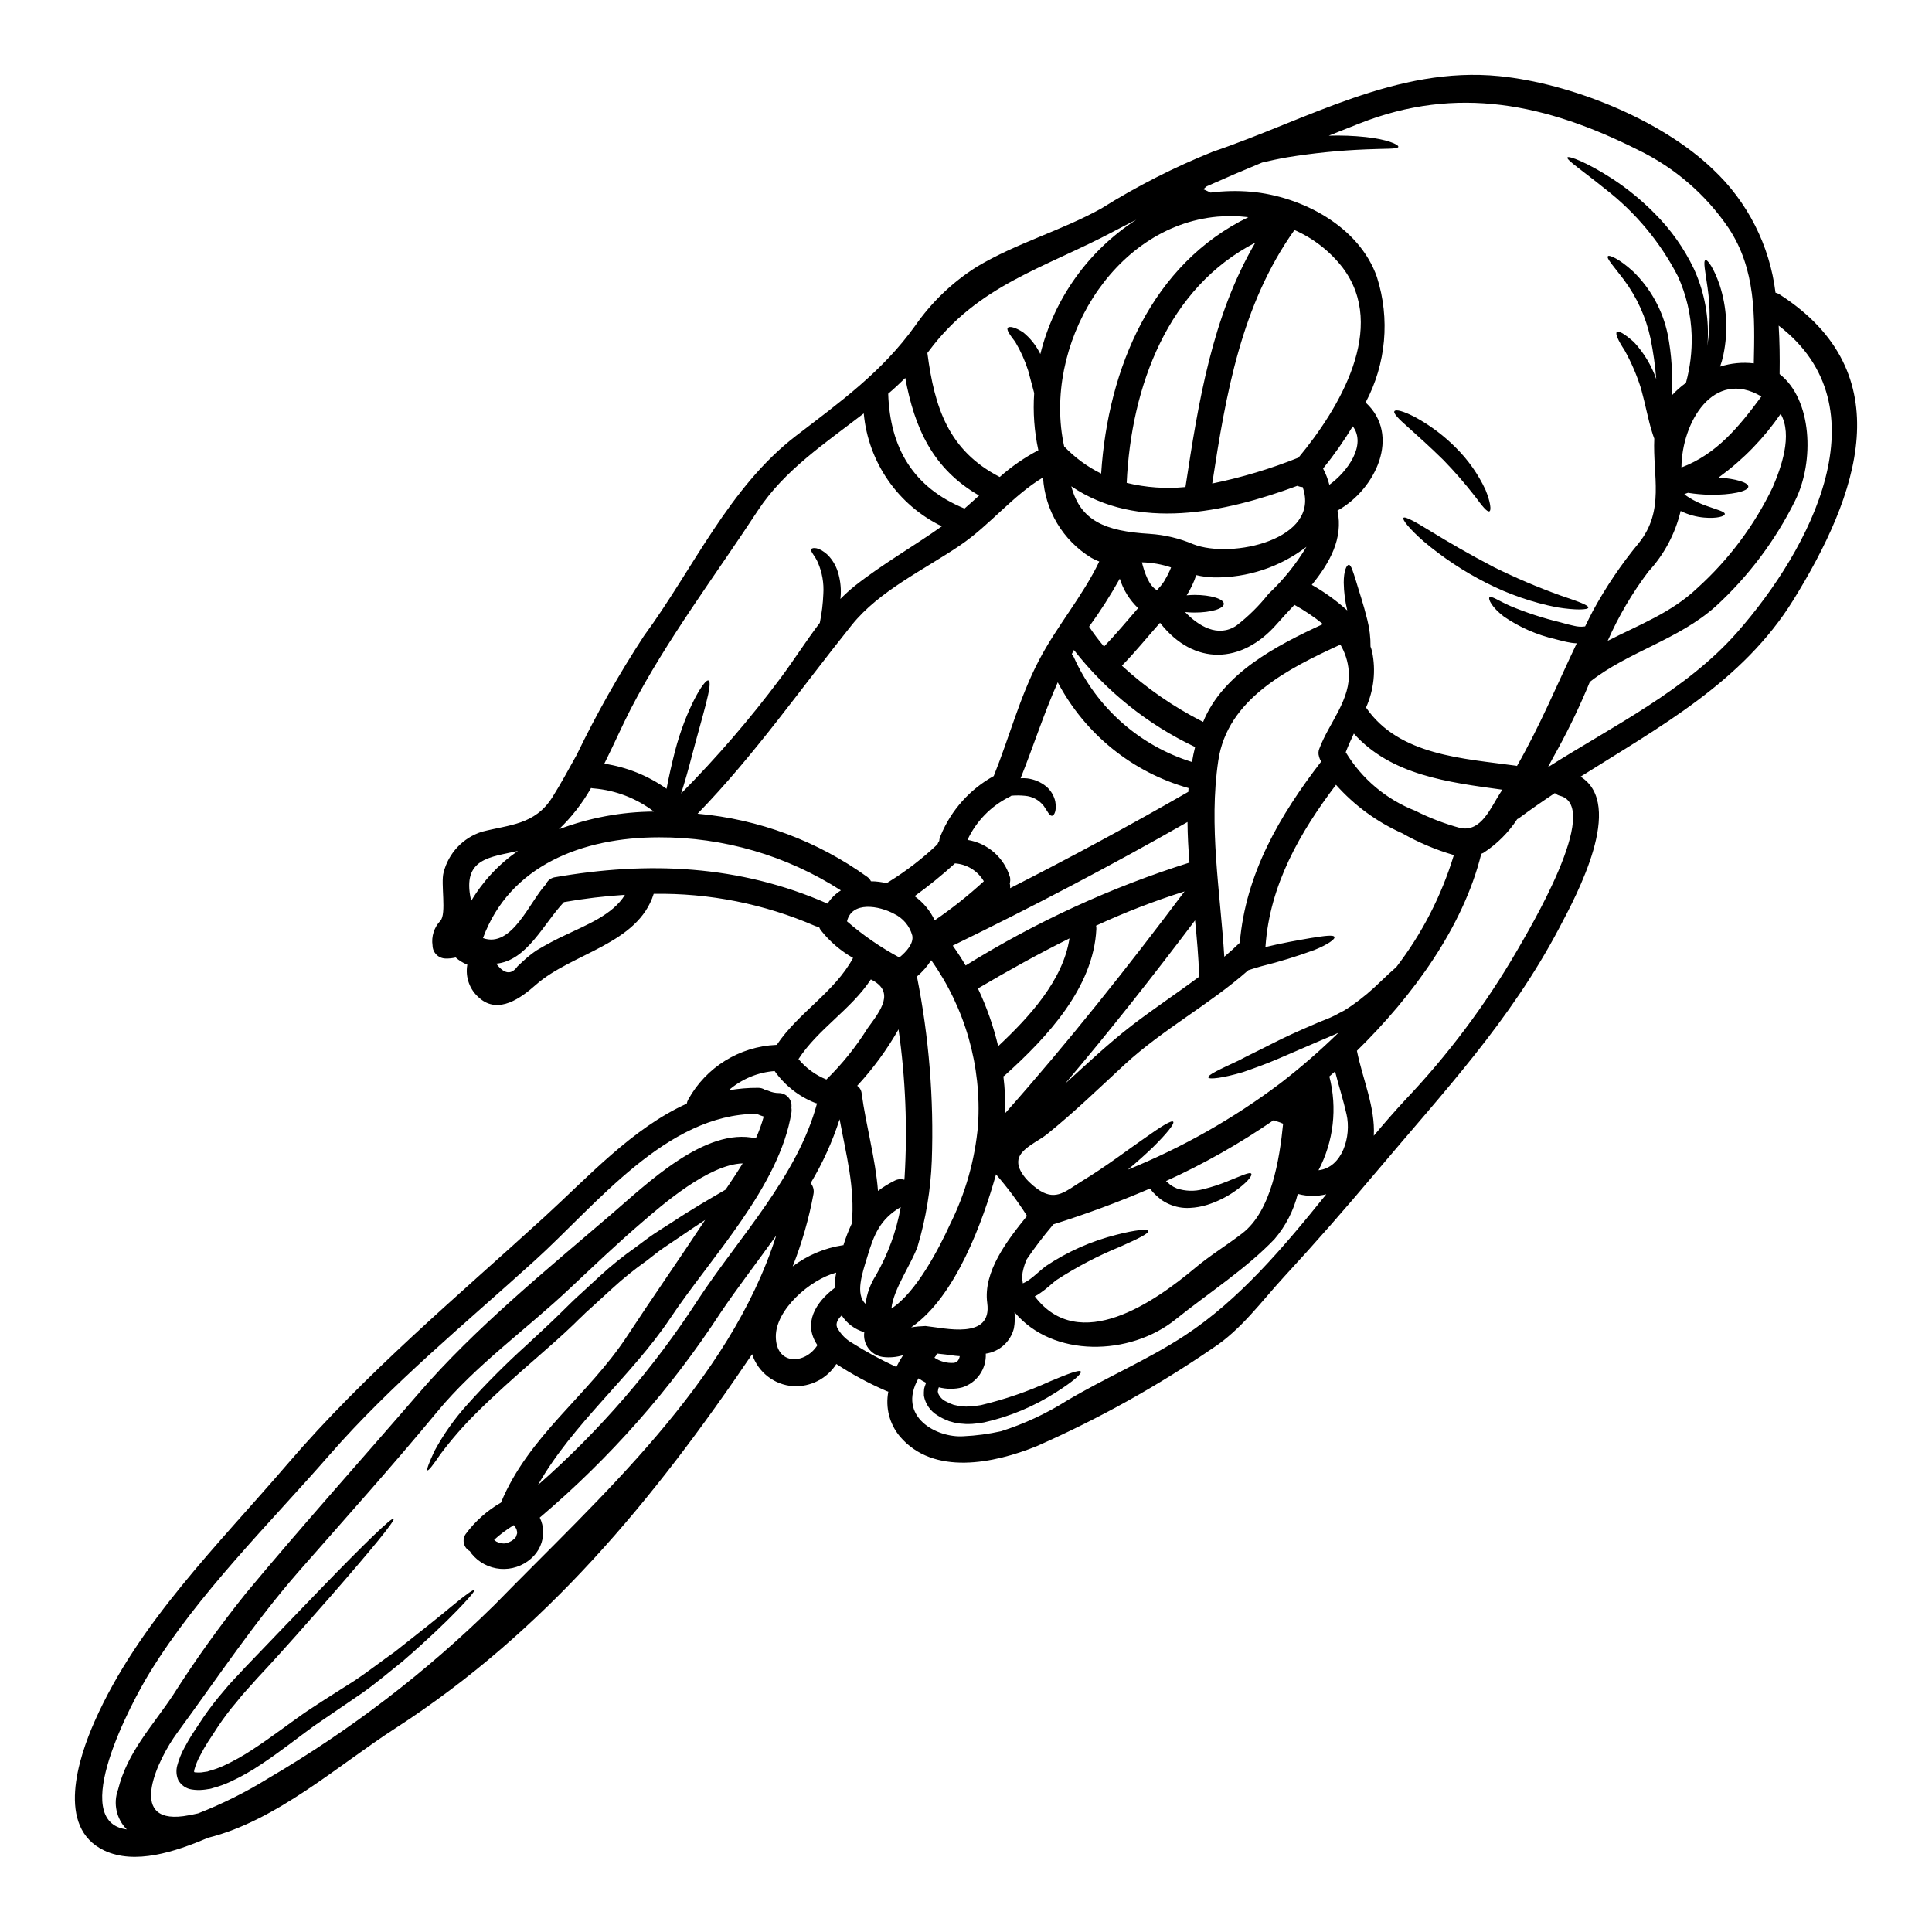 <?xml version="1.0" encoding="UTF-8"?>
<!-- Uploaded to: ICON Repo, www.svgrepo.com, Generator: ICON Repo Mixer Tools -->
<svg fill="#000000" width="800px" height="800px" version="1.1" viewBox="144 144 512 512" xmlns="http://www.w3.org/2000/svg">
 <g>
  <path d="m615.62 222.03c32.504 20.914 20.723 53.359 3.644 80.953-13.438 21.742-35.426 33.605-56.398 46.84 11.867 7.449-1.074 31.426-5.602 40.004-13.102 24.887-30.676 43.512-48.695 64.922-7.918 9.41-15.949 18.598-24.281 27.617-5.988 6.516-11.367 14.016-18.871 18.895-14.707 10.094-30.328 18.789-46.656 25.977-11.312 4.582-27.371 7.945-36.281-2.562-2.754-3.293-3.879-7.652-3.062-11.867-0.27-0.082-0.535-0.184-0.789-0.305-4.519-1.969-8.867-4.324-12.988-7.031-2.477 3.883-6.852 6.129-11.449 5.875-5.012-0.344-9.309-3.691-10.871-8.465-26.129 38.602-54.797 73.418-94.465 99.078-15.258 9.84-31.535 24.559-49.773 29.082-8.746 3.75-19.34 7.199-27.453 3.367-12.91-6.125-6.84-24.559-2.539-34.266 11.59-26.133 32.75-46.77 51.129-68.207 20.582-24.008 44.836-44.23 68.121-65.5 11.531-10.539 23.262-23.453 37.664-29.965l-0.004-0.004c0.062-0.387 0.195-0.762 0.395-1.102 4.727-8.547 13.555-14.023 23.312-14.461h0.137c5.711-8.555 15.352-13.988 20.223-23.039h0.004c-3.273-1.859-6.16-4.332-8.5-7.281-0.215-0.273-0.383-0.582-0.496-0.91-0.359-0.043-0.711-0.137-1.047-0.277-13.492-5.856-28.082-8.762-42.793-8.523-4.168 13.355-21.715 15.699-31.207 24.09-3.891 3.449-9.902 7.945-14.957 3.543v-0.004c-2.594-2.156-3.824-5.539-3.227-8.855-1.133-0.453-2.176-1.098-3.09-1.906-0.875 0.211-1.777 0.305-2.676 0.277-1.895-0.031-3.418-1.559-3.449-3.449-0.359-2.383 0.406-4.793 2.066-6.539 1.711-1.824 0.055-9.934 0.859-12.805v0.004c1.285-5.129 5.137-9.223 10.176-10.816 7.285-1.879 13.961-1.789 18.598-9.055 2.316-3.668 4.356-7.477 6.484-11.285 5.254-10.883 11.211-21.418 17.824-31.535 13.129-17.855 22.516-39.359 40.336-53.059 11.727-8.996 22.828-16.973 31.535-29.125h0.004c4.356-6.285 9.941-11.625 16.414-15.695 10.457-6.258 22.262-9.496 32.914-15.398 9.391-5.891 19.289-10.934 29.578-15.062 25.027-8.492 48.699-22.723 75.883-20.027 18.785 1.879 42.738 11.367 56.59 24.641 9.219 8.625 15.105 20.219 16.637 32.75 0.391 0.09 0.758 0.25 1.094 0.469zm0 21.109c8.609 6.691 9.301 23.121 4.113 33.523-5.215 10.539-12.336 20.023-21 27.977-9.957 8.938-23.223 12.027-33.414 20.074h0.004c-2.5 6.07-5.324 12.004-8.473 17.766-0.828 1.465-1.707 3.09-2.621 4.828 17.387-11.02 36.605-20.359 50.16-35.758 19.508-22.156 39.152-59.68 10.98-81.254 0.25 4.125 0.32 8.398 0.25 12.844zm-1.848 30.016c2.207-5.117 5.379-13.82 2.121-19.48h0.004c-4.406 6.418-9.859 12.043-16.141 16.641-0.094 0.082-0.195 0.156-0.301 0.223 4.496 0.332 7.871 1.297 7.871 2.426-0.027 1.27-4.578 2.234-10.207 2.152-1.941-0.043-3.875-0.215-5.793-0.523-0.332 0.109-0.637 0.246-0.969 0.359 0.379 0.324 0.789 0.621 1.215 0.879 1.477 0.922 3.047 1.672 4.691 2.238 2.902 1.051 4.828 1.492 4.828 2.125 0 0.633-2.043 1.266-5.492 0.965-2.086-0.184-4.125-0.742-6.012-1.656-0.07-0.023-0.137-0.062-0.195-0.109-1.422 6.019-4.379 11.57-8.578 16.109-4.281 5.672-7.894 11.82-10.762 18.324 8.168-4.191 16.926-7.449 23.812-14.043 8.297-7.504 15.059-16.547 19.906-26.629zm-4.996-32.859c0.277-12.445 0.578-24.941-6.691-35.867h0.004c-6.023-8.867-14.273-15.996-23.922-20.668-24.309-12.203-47.953-17.32-73.973-7.008-2.699 1.074-5.375 2.125-8.055 3.199v0.004c3.258-0.105 6.519 0.012 9.766 0.355 5.547 0.578 8.855 1.988 8.66 2.621-0.195 0.633-3.449 0.414-8.773 0.66l-0.004 0.004c-6.93 0.281-13.84 0.98-20.691 2.098-2.289 0.395-4.527 0.883-6.625 1.383-4.941 2.039-9.84 4.137-14.676 6.297-0.312 0.238-0.605 0.504-0.883 0.785 0.688 0.305 1.352 0.605 1.902 0.883 3.57-0.461 7.176-0.535 10.762-0.223 13.438 1.215 28.637 9.164 33.332 22.625h-0.004c3.516 11.027 2.43 23.004-3.004 33.223 9.406 8.609 2.731 22.984-7.449 28.641 1.574 7.391-2.066 13.852-6.812 19.68h-0.004c3.379 1.906 6.531 4.184 9.406 6.785-0.582-2.414-0.898-4.883-0.938-7.367 0-3.09 0.742-4.723 1.352-4.723 0.605 0 1.133 1.848 1.906 4.301 0.742 2.566 1.969 6.074 3.008 10.348 0.574 2.293 0.855 4.648 0.828 7.012 0.168 0.43 0.305 0.871 0.414 1.32 1.043 4.992 0.484 10.188-1.602 14.844 8.746 12.75 25.852 13.492 39.812 15.426 0.066 0 0.133 0.02 0.191 0.055 6.047-10.539 10.629-21.578 15.84-32.504-0.488-0.016-0.977-0.062-1.461-0.137-1.52-0.246-2.871-0.605-4.223-0.965-4.879-1.125-9.504-3.156-13.629-5.988-3.281-2.512-4.191-4.664-3.832-5.078 0.441-0.551 2.484 0.938 5.512 2.262l-0.004 0.004c4.266 1.777 8.668 3.219 13.16 4.301 1.379 0.395 2.672 0.746 3.777 0.969h0.004c0.918 0.234 1.871 0.293 2.812 0.164 0.027 0 0.055-0.027 0.109-0.027 0.66-1.383 1.352-2.731 2.043-4.086 3.469-6.371 7.543-12.395 12.168-17.984 6.953-8.66 3.668-17.797 4.109-27.676-0.219-0.551-0.414-1.18-0.633-1.879-0.938-2.953-1.707-7.144-2.871-11.367-1.109-3.543-2.578-6.965-4.387-10.207-1.711-2.594-2.512-4.414-2.016-4.824 0.496-0.414 2.18 0.633 4.5 2.676 2.633 2.828 4.652 6.172 5.934 9.82-0.293-3.617-0.801-7.211-1.52-10.762-1.211-5.625-3.613-10.926-7.047-15.543-2.703-3.59-4.723-5.711-4.25-6.262 0.332-0.445 3.09 0.742 6.691 4.055v-0.004c4.652 4.527 7.844 10.34 9.164 16.695 1.043 5.34 1.383 10.793 1.02 16.223 1.141-1.266 2.418-2.402 3.805-3.394 1.117-4.102 1.629-8.344 1.52-12.594-0.168-5.441-1.426-10.797-3.695-15.742-4.66-9.012-11.234-16.895-19.262-23.094-6.07-4.914-10.375-7.727-9.961-8.332 0.305-0.469 4.969 1.18 11.922 5.684 4.039 2.648 7.785 5.719 11.176 9.16 4.262 4.246 7.766 9.188 10.371 14.613 2.555 5.539 3.836 11.582 3.754 17.684 0 0.992-0.082 1.906-0.164 2.844 0.801-5.102 0.828-10.289 0.082-15.395-0.609-4.328-1.215-7.086-0.582-7.367 0.555-0.219 2.262 2.152 3.781 6.621v-0.004c1.922 5.945 2.269 12.289 1 18.406-0.223 1.086-0.516 2.152-0.883 3.199 2.883-0.918 5.926-1.211 8.93-0.855zm2.016 8.773c-12.723-7.508-21.109 6.894-21.191 18.816 9.438-3.586 15.316-10.895 21.195-18.816zm-64.84 146.99c3.066-5.348 22.766-38.129 11.48-41.164-0.508-0.129-0.98-0.375-1.379-0.719-3.199 2.125-6.344 4.305-9.406 6.57h-0.004c-0.168 0.129-0.355 0.242-0.555 0.328-2.332 3.57-5.387 6.617-8.965 8.941-0.195 0.102-0.398 0.195-0.605 0.273v0.137c-4.828 19.34-18.105 37.5-32.918 52.039 1.52 7.562 4.883 14.898 4.473 22.516 2.703-3.227 5.438-6.371 8.223-9.379 11.391-11.98 21.344-25.254 29.656-39.543zm-4.301-42.035 0.496-0.742c-14.375-1.969-29.465-3.832-39.359-14.871-0.742 1.574-1.492 3.199-2.152 4.941l-0.004-0.004c4.262 7.055 10.73 12.504 18.406 15.504 3.816 1.926 7.82 3.457 11.945 4.582 5.617 1.156 8.129-5.555 10.668-9.41zm-27.621 46.27c6.832-8.898 12-18.953 15.258-29.688-4.781-1.387-9.383-3.332-13.711-5.793-6.688-2.984-12.66-7.359-17.523-12.836-9.574 12.633-17.547 26.566-18.676 42.738v-0.004c0 0.098-0.02 0.188-0.055 0.277 4.723-1.156 8.965-1.852 12.082-2.402 3.668-0.578 5.988-0.91 6.234-0.277 0.246 0.551-1.734 2.016-5.324 3.449-4.598 1.688-9.285 3.125-14.043 4.309-1.211 0.332-2.363 0.688-3.449 1.047-10.32 9.109-22.543 15.59-32.695 24.914-6.812 6.297-13.492 12.777-20.719 18.598-2.262 1.824-6.953 3.75-7.508 6.648-0.633 3.199 3.422 6.844 5.766 8.305 4.328 2.648 6.953-0.055 10.871-2.457 6.691-4.055 12.473-8.527 16.805-11.504 4.305-3.062 7.121-4.828 7.562-4.356s-1.656 3.117-5.465 6.867c-1.824 1.738-4.031 3.75-6.566 5.848h0.004c14.422-5.848 28.02-13.551 40.445-22.918 5.391-4.156 10.531-8.625 15.398-13.383-1.602 0.789-3.176 1.355-4.883 2.125-3.938 1.684-7.644 3.281-11.02 4.746-3.379 1.465-6.762 2.648-9.445 3.586-5.465 1.602-8.965 1.969-9.16 1.406-0.219-0.66 3.008-2.148 8.113-4.523 2.457-1.328 5.324-2.648 8.691-4.387 3.281-1.68 7.086-3.422 11.09-5.117 1.879-0.883 4.059-1.574 5.684-2.426 0.789-0.445 1.602-0.859 2.402-1.27 0.789-0.496 1.52-0.965 2.234-1.461h-0.004c2.594-1.836 5.039-3.879 7.309-6.102 1.703-1.641 3.141-2.969 4.297-3.961zm-17.738-127.82c4.852-3.504 9.902-10.598 6.207-15.504-2.367 3.906-4.996 7.652-7.871 11.199 0.723 1.363 1.281 2.809 1.664 4.305zm-2.648 69.914c2.512-6.785 8.469-13.047 7.777-20.664-0.207-2.438-0.961-4.793-2.203-6.898-13.824 6.348-29.965 14.379-32.367 30.793-2.566 17.359 0.523 34.602 1.602 51.93 1.406-1.18 2.785-2.43 4.109-3.723 1.547-18.293 10.566-33.715 21.578-48.02l-0.332-0.578v-0.004c-0.102-0.234-0.184-0.473-0.246-0.719-0.23-0.691-0.203-1.445 0.082-2.121zm-0.219 111.74c6.297-0.688 8.773-8.992 7.418-14.844-0.855-3.805-2.066-7.535-3.035-11.34-0.496 0.441-0.992 0.883-1.516 1.324 2.156 8.355 1.137 17.215-2.871 24.855zm-5.301-188.86c10.816-13.023 23.645-34.465 11.727-50.297v-0.004c-3.363-4.356-7.766-7.797-12.805-10.016-14.125 19.836-18.18 43.539-21.793 67.184 7.816-1.594 15.473-3.894 22.871-6.867zm7.336 195.23c-2.41 0.586-4.934 0.57-7.336-0.055-0.066-0.023-0.129-0.051-0.191-0.086-1.098 4.438-3.215 8.559-6.184 12.031-7.531 7.871-17.629 14.375-26.184 21.254-12.082 9.742-32.586 10.266-42.711-1.902h0.004c0.148 1.434 0.09 2.883-0.168 4.305-0.898 3.531-3.84 6.172-7.449 6.688 0.188 4.051-2.371 7.719-6.234 8.941-2.039 0.516-4.176 0.504-6.207-0.027l-0.082 0.191c-0.09 0.336-0.156 0.676-0.199 1.02 0.09 0.113 0.129 0.254 0.113 0.395 0.406 0.969 1.164 1.75 2.121 2.18 0.633 0.344 1.289 0.633 1.969 0.859 0.762 0.199 1.535 0.336 2.32 0.414l1.02 0.055 1.27-0.082v-0.004c0.875-0.047 1.742-0.148 2.602-0.297 6.336-1.512 12.508-3.637 18.43-6.348 4.691-1.969 7.727-3.117 8.059-2.566 0.332 0.551-2.125 2.703-6.539 5.492v-0.004c-5.852 3.773-12.324 6.484-19.121 8.004-1.043 0.188-2.094 0.316-3.148 0.395-0.551 0-1.051 0.055-1.602 0.027s-1.18-0.082-1.762-0.137l-0.004-0.004c-0.504-0.047-1.004-0.137-1.492-0.273l-0.66-0.191-0.305-0.082-0.246-0.055-0.027-0.027-0.109-0.027-0.168-0.082-0.004-0.004c-0.965-0.355-1.891-0.816-2.754-1.379-1.91-1.129-3.238-3.031-3.641-5.215-0.023-0.617-0.004-1.234 0.055-1.848 0.086-0.367 0.195-0.727 0.332-1.078l0.191-0.527c-0.699-0.344-1.371-0.738-2.012-1.18-5.793 10.211 4.879 15.84 11.918 15.352 3.352-0.152 6.684-0.598 9.961-1.328 6.09-1.93 11.906-4.629 17.316-8.027 10.262-6.125 21.379-10.789 31.398-17.355 14.371-9.426 26.152-23.359 37.461-37.402zm-35.242-172.28c10.152 4 33.91-1.27 28.996-15.148-0.477 0-0.949-0.113-1.375-0.332-19.508 7.231-42.41 12.004-59.93 0.137 2.402 9.109 8.91 11.895 20.723 12.594v0.004c3.988 0.25 7.91 1.18 11.586 2.746zm34.406 21.188c-2.371-1.93-4.91-3.641-7.59-5.117-1.625 1.734-3.227 3.449-4.688 5.117-9.246 10.566-21.906 11.148-30.902-0.332l-0.027-0.027c-3.371 3.781-6.543 7.754-10.102 11.367l0.004 0.004c6.453 5.93 13.695 10.945 21.52 14.898 5.25-12.879 19.422-20.246 31.77-25.93zm-10.586 132.39c-0.578-0.266-1.176-0.488-1.789-0.664-0.246-0.074-0.488-0.168-0.723-0.273-9.012 6.207-18.559 11.609-28.527 16.137 0.395 0.359 0.965 0.789 1.105 0.969 0.539 0.391 1.121 0.711 1.738 0.965 2.262 0.766 4.703 0.844 7.008 0.219 2.188-0.531 4.336-1.227 6.422-2.078 3.641-1.461 5.93-2.566 6.316-2.039 0.387 0.527-1.266 2.594-4.797 4.965-2.109 1.406-4.402 2.516-6.82 3.285-1.512 0.477-3.078 0.754-4.664 0.828-1.871 0.109-3.746-0.234-5.461-0.996-0.805-0.34-1.562-0.773-2.262-1.297-0.723-0.566-1.406-1.184-2.039-1.848l-0.789-0.992c-8.391 3.602-16.957 6.773-25.668 9.508-0.07 0.129-0.156 0.25-0.246 0.363-2.394 2.836-4.641 5.789-6.731 8.855-0.383 0.844-0.688 1.723-0.91 2.621-0.352 1.23-0.398 2.527-0.137 3.777 0.695-0.312 1.355-0.699 1.969-1.156 1.215-0.887 2.402-2.07 4.059-3.371l-0.004 0.004c5.742-3.852 12.109-6.68 18.816-8.363 5.023-1.297 8.223-1.574 8.414-1.02 0.223 0.66-2.699 2.07-7.336 4.141v0.004c-5.984 2.434-11.723 5.438-17.133 8.965-1.18 0.938-2.539 2.262-4.168 3.367v-0.004c-0.461 0.336-0.949 0.633-1.461 0.883 11.809 15.535 31.883 1.355 42.434-7.477 4-3.371 8.441-6.047 12.551-9.219 7.742-5.941 9.895-19.652 10.832-29.059zm-3.938-140.36h0.004c3.938-3.688 7.348-7.902 10.121-12.527-7.016 5.371-15.633 8.23-24.469 8.109-1.598-0.039-3.188-0.242-4.746-0.605-0.617 1.887-1.469 3.684-2.539 5.352 0.688-0.055 1.355-0.109 2.098-0.109 4.273 0 7.754 1.047 7.754 2.363 0 1.316-3.481 2.312-7.754 2.312-0.84 0-1.676-0.047-2.512-0.137 3.543 3.699 8.691 6.844 13.574 3.617 3.164-2.434 6.016-5.246 8.492-8.375zm-5.277-99.883c-2.727-0.32-5.481-0.367-8.219-0.137-27.926 2.539-46.41 34.445-40.59 60.895 2.82 2.953 6.141 5.391 9.801 7.199 1.816-28.031 13.516-55.57 39.008-67.957zm-16.664 71.516c3.422-22.457 7.039-45.164 18.5-64.754-23.098 11.836-32.891 37.996-34.078 63.652 5.094 1.242 10.359 1.613 15.578 1.102zm3.695 129.71-0.082-0.496c-0.164-4.723-0.578-9.52-1.074-14.375-11.02 14.621-22.543 29.246-34.461 43.297 5.738-5.215 11.395-10.566 17.574-15.352 5.906-4.547 12.113-8.633 18.043-13.074zm-1.969-56.836c0.219-1.328 0.496-2.652 0.828-3.977-12.562-5.953-23.559-14.758-32.117-25.711l-0.566 1.086c0.203 0.238 0.379 0.504 0.523 0.785 5.965 13.348 17.387 23.48 31.348 27.816zm-0.969 7.871c0.027-0.332 0.027-0.66 0.055-0.965h0.004c-14.91-4.195-27.441-14.332-34.668-28.031-3.695 8.305-6.453 16.969-9.84 25.438 0.586-0.043 1.18-0.035 1.766 0.027 1.852 0.23 3.602 0.977 5.051 2.156 1.172 1.016 2 2.375 2.359 3.887 0.469 2.512-0.305 3.863-0.859 3.863-0.688 0.055-1.211-1.242-2.176-2.594l0.004 0.004c-1.207-1.57-3.023-2.555-4.996-2.707-1.195-0.117-2.394-0.129-3.59-0.027-0.188 0.141-0.391 0.262-0.605 0.359-4.852 2.434-8.738 6.438-11.031 11.355 5.367 0.867 9.758 4.742 11.285 9.957 0.086 0.535 0.059 1.082-0.082 1.602 0.109 0.406 0.137 0.828 0.082 1.246 15.969-8.121 31.727-16.609 47.258-25.555zm0.305 18.762c-0.305-3.586-0.496-7.172-0.523-10.734-20.332 11.613-41.055 22.457-62.078 32.695-0.055 0.027-0.082 0.027-0.137 0.055 1.211 1.711 2.363 3.477 3.422 5.269l-0.004 0.004c18.559-11.539 38.492-20.703 59.332-27.27zm-6.594-74.785 0.004 0.004c0.676-1.082 1.25-2.231 1.711-3.422-2.492-0.84-5.098-1.297-7.727-1.348 0.66 2.621 1.852 6.297 4 7.363 0.055-0.055 0.164-0.164 0.441-0.496h-0.004c0.602-0.633 1.133-1.328 1.59-2.07zm-7.492-95.57c-1.93 0.992-3.891 1.969-5.82 3.008-18.566 9.879-36.117 14.211-49.219 31.883l-0.004-0.004c-0.102 0.156-0.211 0.305-0.332 0.441 1.906 14.539 5.606 25.852 19.176 32.859 3.109-2.769 6.547-5.148 10.234-7.086-1.078-4.973-1.449-10.07-1.102-15.145-0.5-1.824-1.023-3.863-1.602-5.992h-0.004c-0.844-2.648-1.992-5.195-3.418-7.586-1.438-1.879-2.402-3.231-1.969-3.727s1.969-0.164 4.086 1.215v0.004c1.914 1.555 3.465 3.516 4.535 5.742 3.629-14.68 12.73-27.418 25.438-35.613zm0.469 102.94c-2.25-2.152-3.922-4.836-4.852-7.809-2.457 4.402-5.172 8.648-8.141 12.723 0.031 0.031 0.062 0.066 0.082 0.109 1.195 1.793 2.492 3.516 3.887 5.16 3.148-3.262 6.043-6.762 9.023-10.184zm12.309 75.074c-8.004 2.523-15.836 5.555-23.453 9.078 0.07 0.289 0.098 0.586 0.082 0.883-0.746 15.59-13.16 28.781-24.117 38.656l0.004-0.004c-0.156 0.156-0.332 0.289-0.523 0.395 0.402 3.242 0.559 6.508 0.469 9.77 16.609-18.715 32.586-38.828 47.539-58.777zm-22.598-87.438c-0.758-0.266-1.488-0.609-2.18-1.02-7.461-4.578-12.211-12.516-12.723-21.254-8.109 4.879-14.07 12.633-22.016 18.016-9.492 6.453-21.328 11.973-28.641 21.055-13.629 16.996-25.715 34.406-40.887 50.047 16.234 1.449 31.777 7.246 45 16.773 0.402 0.297 0.723 0.684 0.938 1.133 1.414 0.012 2.82 0.188 4.195 0.523 0.215-0.176 0.445-0.336 0.688-0.469 4.57-2.84 8.84-6.137 12.746-9.84 0.102-0.328 0.262-0.637 0.473-0.91 0.031-0.508 0.164-1.008 0.395-1.461 2.762-6.684 7.715-12.23 14.043-15.727 4.082-10.102 6.867-20.887 11.918-30.543 4.766-9.188 11.605-17.023 16.051-26.324zm-26.793 128.45c8.195-7.672 17.215-17.469 18.895-28.559-8.223 4.086-16.281 8.555-24.227 13.246v-0.004c-0.016 0-0.027 0.012-0.027 0.027 2.316 4.894 4.113 10.02 5.359 15.289zm7.644 44.988c-2.461-3.875-5.207-7.559-8.223-11.02 0 0.055-0.027 0.082-0.027 0.137-3.367 11.945-10.539 32.273-22.457 40.418h-0.004c1.262-0.203 2.531-0.32 3.809-0.359 5.117 0.523 17.711 3.777 16.363-6.098-1.133-8.293 5.324-16.652 10.539-23.078zm-16.562-187.47c1.297-1.129 2.594-2.285 3.859-3.449-12.305-7.086-17.105-17.906-19.562-31.148-1.461 1.438-2.953 2.844-4.523 4.168 0.48 14.391 6.633 24.844 20.227 30.43zm3.586 163.34c0.98-15.543-3.402-30.949-12.414-43.648-1.031 1.625-2.305 3.086-3.781 4.328 3.195 16.055 4.516 32.422 3.938 48.777-0.289 7.699-1.551 15.328-3.75 22.711-1.574 4.606-6.43 11.34-6.953 16.496 6.648-4.246 12.777-16.277 15.48-22.184h-0.004c4.141-8.277 6.684-17.262 7.492-26.48zm1.531-64.551c-1.605-2.75-4.469-4.527-7.644-4.746-3.402 3.098-6.977 5.996-10.707 8.691 2.301 1.637 4.133 3.844 5.328 6.402 4.582-3.133 8.934-6.59 13.023-10.348zm-6.379 125.84c-0.473-0.027-0.914-0.055-1.301-0.109-1.625-0.219-3.199-0.441-4.746-0.578l0.004-0.004c-0.152 0.406-0.375 0.781-0.664 1.105 1.492 0.992 3.262 1.477 5.051 1.379 1.074-0.109 1.492-0.895 1.656-1.793zm-16.004-105.65c1.969-1.625 3.832-3.75 3.422-5.82-0.695-2.543-2.473-4.648-4.856-5.766-3.918-2.125-11.176-3.422-12.441 2.016 4.254 3.695 8.91 6.906 13.875 9.57zm1.379 58.328c0.797-13.117 0.262-26.281-1.598-39.289-3.066 5.391-6.742 10.406-10.953 14.957 0.676 0.473 1.109 1.223 1.18 2.043 1.18 8.691 3.644 17.16 4.328 25.824 1.375-1.039 2.844-1.941 4.387-2.703 0.797-0.43 1.73-0.52 2.594-0.25 0.008-0.195 0.027-0.391 0.062-0.582zm-2.176 50.184c0.527-1.078 1.125-2.117 1.789-3.117-1.746 0.539-3.59 0.699-5.406 0.469-3.148-0.484-5.324-3.41-4.883-6.566-2.465-0.707-4.594-2.285-5.988-4.441-0.965 0.938-1.68 2.043-1.211 3.199 0.926 1.754 2.344 3.199 4.078 4.16 3.731 2.352 7.613 4.457 11.621 6.297zm12.055-222.78c-11.66-5.656-19.512-17.004-20.695-29.914-10.18 7.871-20.992 15-28.008 25.652-11.258 17.188-24.277 34.406-33.715 52.613-2.231 4.305-4.469 9.445-7.035 14.562 5.945 0.895 11.594 3.172 16.5 6.648 0.551-2.926 1.297-6.297 2.207-9.875 2.898-11.148 7.871-19.398 8.91-18.816 1.238 0.66-1.574 9.16-4.418 20.004-0.938 3.641-1.906 7.035-2.844 9.934l0.004-0.004c9.461-9.551 18.246-19.742 26.293-30.508 3.504-4.691 6.785-9.879 10.453-14.707h0.004c0.523-2.535 0.836-5.109 0.938-7.695 0.18-2.832-0.312-5.664-1.434-8.266-0.715-1.766-2.18-3.062-1.738-3.617 0.309-0.395 1.969-0.633 4.387 1.629 1.203 1.246 2.102 2.758 2.621 4.41 0.605 1.938 0.871 3.965 0.785 5.992 0 0.395-0.082 0.789-0.109 1.211 1.215-1.227 2.496-2.387 3.84-3.473 7.356-5.809 15.438-10.387 23.055-15.781zm-10.898 180.4c-5.379 3.227-7.066 7.035-8.965 13.547-1.18 3.859-3.148 9.543-0.359 12.109v0.004c0.336-2.684 1.27-5.258 2.731-7.535 3.227-5.617 5.457-11.746 6.594-18.125zm-8.746-47.43c3.477-4.746 7.363-9.688 0.828-12.887-5.242 7.973-13.961 13.078-19.176 21.109 1.977 2.391 4.516 4.25 7.394 5.41 4.18-4.094 7.856-8.668 10.953-13.633zm-4.223 51.816c0.914-9.445-1.543-18.457-3.227-27.648-1.902 5.918-4.477 11.598-7.672 16.926 0.676 0.801 0.953 1.867 0.746 2.898-1.215 6.551-3.062 12.973-5.508 19.172 3.875-2.93 8.414-4.856 13.211-5.602h0.227c0.605-1.965 1.348-3.887 2.223-5.746zm-4.523 17.051c0-1.363 0.133-2.719 0.395-4.055-6.984 1.879-16.086 9.84-16.004 16.996 0.082 7.617 7.754 7.422 11.02 2.234-3.914-5.82-0.461-11.367 4.59-15.176zm-1.906-101.84h0.004c0.902-1.418 2.113-2.617 3.539-3.504-14.371-9.238-31.113-14.125-48.199-14.07-20.332 0-39.566 7.477-46.656 26.707 7.699 2.754 12.391-9.738 16.664-14.238 0.395-0.938 1.219-1.625 2.207-1.852 24.879-4.356 49.129-3.305 72.445 6.957zm-2.785 52.945c-0.164-0.055-0.332-0.082-0.496-0.137-4.324-1.707-8.055-4.641-10.734-8.441-4.512 0.34-8.793 2.137-12.199 5.113 2.574-0.461 5.188-0.684 7.805-0.664 0.656-0.016 1.301 0.168 1.852 0.527 0.32 0.055 0.637 0.148 0.934 0.277 0.863 0.379 1.793 0.578 2.734 0.578 0.969 0.004 1.891 0.426 2.527 1.164 0.637 0.734 0.922 1.707 0.785 2.668 0.066 0.402 0.074 0.812 0.027 1.219-3.121 19.699-21.41 38.52-32.145 54.656-10.129 15.148-26.016 28.172-35.031 44.145 16.352-14.359 30.641-30.91 42.461-49.176 10.789-16.418 26.32-32.645 31.48-51.93zm-14.125 3.477c-0.641-0.199-1.27-0.438-1.879-0.715-23.918 0.027-42.508 24.172-58.852 38.93-18.402 16.691-37.934 32.668-54.316 51.43-16.059 18.379-34.82 36.805-47.625 57.641-4.856 7.871-21.824 39.621-6.125 41.637v-0.004c-2.754-2.766-3.66-6.875-2.316-10.543 2.457-9.902 9.02-16.719 14.539-24.996 5.961-9.383 12.438-18.43 19.395-27.098 14.926-17.934 30.598-35.367 45.855-53.059 14.766-17.105 33.742-32.582 50.938-47.32 9.16-7.832 24.883-23.258 38.293-20.113v0.004c0.852-1.871 1.551-3.809 2.094-5.793zm-10.102 19.367c1.547-2.289 3.09-4.582 4.527-6.949-9.02 0.246-21.355 11.02-26.656 15.586-6.539 5.602-12.719 11.504-18.98 17.383-11.648 11.02-24.941 20.336-35.207 32.723-11.891 14.375-24.281 28.172-36.605 42.215-11.945 13.629-21.742 28.473-32.449 43.043-4.824 6.539-13.547 24.059 1.684 22.043 1.352-0.191 2.648-0.445 3.918-0.746l0.004-0.004c6.43-2.516 12.625-5.609 18.5-9.242 21.832-12.781 41.988-28.23 60.008-45.992 27.793-28.473 62.227-58.82 74.668-97.891-4.941 6.926-10.152 13.656-14.703 20.391-13.27 20.348-29.426 38.656-47.961 54.355 0.559 1.137 0.867 2.379 0.91 3.644 0.055 2.769-1.129 5.418-3.231 7.227-2.231 1.977-5.176 2.957-8.148 2.711-2.969-0.242-5.715-1.691-7.594-4.008-0.172-0.219-0.328-0.449-0.469-0.691-0.785-0.418-1.355-1.152-1.566-2.016-0.207-0.863-0.039-1.777 0.465-2.508 2.508-3.394 5.691-6.231 9.352-8.332 7.312-17.688 23.121-28.391 33.414-44.082 6.785-10.348 13.879-20.469 20.691-30.82-2.094 1.379-4.246 2.812-6.426 4.305-1.488 1.02-3.008 2.039-4.582 3.09-1.574 1.051-2.953 2.258-4.469 3.394-3.211 2.266-6.269 4.734-9.16 7.394-1.766 1.625-3.508 3.199-5.215 4.769l-1.301 1.18-0.551 0.496-0.605 0.605c-0.852 0.789-1.68 1.586-2.484 2.402-3.281 3.172-6.594 6.016-9.688 8.746-6.262 5.438-11.727 10.375-16.109 14.734h0.004c-3.453 3.406-6.644 7.07-9.551 10.953-1.969 2.898-3.172 4.445-3.449 4.277-0.277-0.164 0.395-1.988 1.879-5.16 2.406-4.434 5.332-8.562 8.719-12.301 4.93-5.496 10.145-10.727 15.621-15.676 3.039-2.844 6.238-5.738 9.383-8.855 0.789-0.789 1.598-1.574 2.402-2.363l1.324-1.27 1.27-1.156c1.707-1.574 3.445-3.176 5.211-4.801 2.992-2.746 6.164-5.289 9.492-7.613 1.598-1.18 3.148-2.402 4.723-3.453 1.574-1.051 3.172-2.039 4.723-3.035 5.027-3.348 9.859-6.137 14.27-8.703zm-42.27-67.551c5.215-2.512 12.418-5.297 15.59-10.566l0.004-0.004c-5.422 0.344-10.82 0.992-16.172 1.934-5.406 5.711-9.797 15.531-17.934 16.309 2.121 2.785 4 3.035 5.656 0.688 0.496-0.469 1.02-0.938 1.543-1.438h0.004c1.094-1.016 2.266-1.949 3.5-2.785 2.531-1.516 5.137-2.894 7.809-4.137zm23.289-32.613 0.004-0.004c-4.609-3.516-10.121-5.648-15.895-6.148-0.266-0.008-0.531-0.047-0.789-0.113-2.289 4.039-5.156 7.723-8.508 10.934 8.051-3.051 16.582-4.637 25.191-4.688zm-36.281 191.32c0-0.082 0.027-0.246 0.027-0.395-0.082-0.273-0.148-0.551-0.195-0.832 0-0.047-0.008-0.094-0.027-0.137v0.109l-0.395-0.66c-0.074-0.121-0.168-0.234-0.273-0.332-1.859 1.129-3.606 2.434-5.215 3.891 0.188 0.195 0.402 0.363 0.637 0.5 0.422 0.211 0.879 0.352 1.348 0.414 0.605 0.133 1.242 0.055 1.797-0.223 0.137-0.055 0.164-0.055 0.219-0.082l0.496-0.25c0.027-0.027 0.246-0.164 0.395-0.246 0.055-0.055 0.109-0.082 0.137-0.137h0.027v-0.004c0.422-0.277 0.742-0.684 0.914-1.156-0.027 0.055-0.027 0.082-0.086 0.109 0.027-0.145 0.141-0.395 0.195-0.586zm-12.203-167.59 0.004-0.004c3.129-5.281 7.367-9.824 12.422-13.312-7.176 1.684-14.902 1.824-12.445 12.941 0.027 0.137 0 0.246 0.027 0.355z"/>
  <path d="m557.44 301.77c4.606 1.574 7.559 2.566 7.477 3.254-0.055 0.578-3.254 0.742-8.305-0.082l0.004 0.004c-6.527-1.285-12.844-3.469-18.77-6.496-5.914-3-11.461-6.676-16.531-10.953-3.809-3.34-5.738-5.766-5.379-6.266s3.148 1.051 7.363 3.644 10.016 5.988 16.637 9.445c5.691 2.809 11.535 5.297 17.504 7.449z"/>
  <path d="m537.68 273.82c1.328 3.254 1.574 5.465 1.023 5.684-0.633 0.246-1.934-1.438-3.863-4.031v0.004c-2.594-3.332-5.367-6.519-8.305-9.547-3.543-3.477-6.894-6.484-9.324-8.66-2.512-2.207-4.055-3.754-3.668-4.305 0.387-0.551 2.402 0 5.465 1.574h-0.004c3.992 2.172 7.644 4.914 10.844 8.141 3.242 3.227 5.894 6.996 7.832 11.141z"/>
  <path d="m280.83 549.07c0.02 0.043 0.027 0.09 0.027 0.137l-0.027-0.027z"/>
  <path d="m269.68 565.4c0.223 0.246-1.461 2.207-4.66 5.512-3.199 3.301-8.059 7.945-14.348 13.383-3.254 2.566-6.691 5.547-10.707 8.387-4.004 2.731-8.305 5.656-12.805 8.746-4.246 3.09-8.801 6.731-13.852 10.07h0.004c-2.594 1.762-5.324 3.312-8.168 4.633-1.516 0.715-3.098 1.289-4.723 1.711-0.254 0.098-0.52 0.172-0.785 0.223l-0.578 0.082c-0.395 0.055-0.715 0.137-1.18 0.164h-0.004c-1.02 0.109-2.047 0.082-3.062-0.082-1.5-0.227-2.812-1.133-3.559-2.457-0.523-1.199-0.629-2.539-0.305-3.805 0.449-1.703 1.109-3.344 1.969-4.887 0.789-1.461 1.492-2.703 2.43-4.109 0.828-1.27 1.652-2.512 2.484-3.754h-0.004c1.684-2.465 3.508-4.828 5.465-7.082 1.848-2.316 3.859-4.25 5.711-6.297 7.531-7.871 14.348-14.957 20.074-20.883 11.449-11.836 18.789-18.957 19.258-18.5s-6.016 8.332-16.859 20.75c-5.438 6.152-11.918 13.656-19.312 21.547-1.766 2.043-3.75 4.059-5.406 6.211v-0.004c-1.844 2.156-3.551 4.422-5.117 6.785-0.789 1.242-1.625 2.512-2.457 3.75-0.715 1.105-1.516 2.512-2.152 3.754v0.004c-0.648 1.168-1.156 2.406-1.516 3.695-0.051 0.215-0.078 0.438-0.082 0.66 0.082 0.023 0.164 0.051 0.246 0.082 0.543 0.051 1.086 0.062 1.629 0.027 0.305-0.027 0.742-0.109 1.102-0.164l0.578-0.082c0.082-0.055 0.305-0.082 0.359-0.137 1.352-0.355 2.668-0.824 3.938-1.406 2.621-1.219 5.148-2.629 7.555-4.223 4.883-3.172 9.328-6.621 13.934-9.84 1.16-0.789 2.289-1.492 3.398-2.234 1.105-0.742 2.231-1.438 3.336-2.152 2.152-1.352 4.246-2.703 6.262-3.973 4-2.648 7.508-5.438 10.871-7.781 6.426-5.051 11.613-9.16 15.172-12.137 3.562-2.984 5.648-4.41 5.867-4.188z"/>
 </g>
</svg>